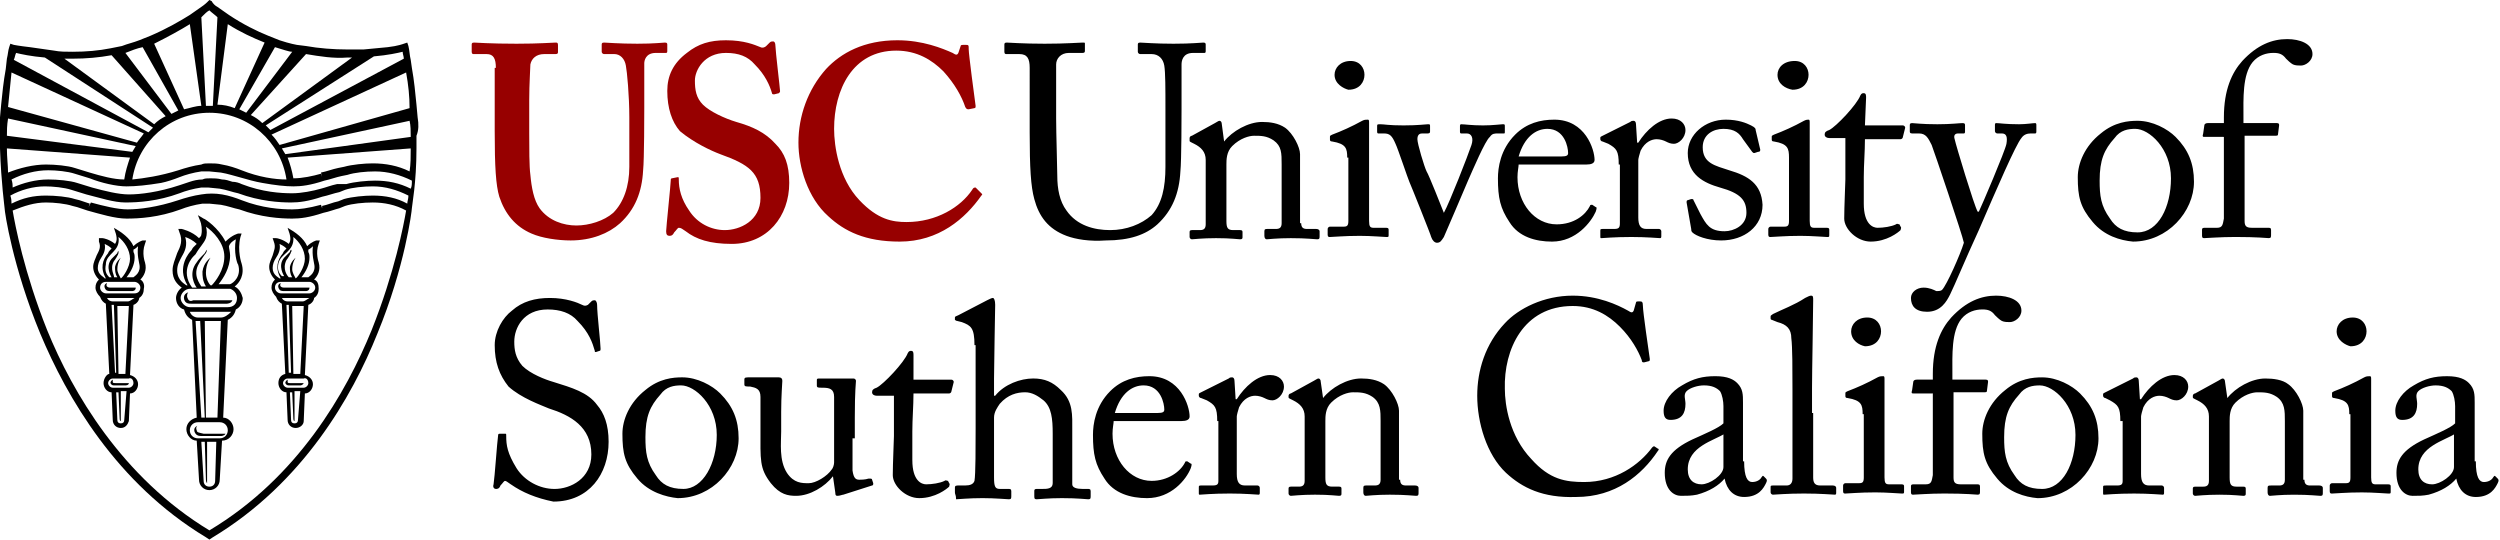 <svg xmlns="http://www.w3.org/2000/svg" viewBox="0 0 217.3 46.9"><path d="M11.5 25.3H9.6c-.2 0-.4 0-.5-.3-.1-.3.2-.4.2-.4s-.1.2 0 .3c.1.1.2.1.4.1h2.1c0 .3-.3.3-.3.3m-.6 8.2H10c-.2 0-.3 0-.4-.2 0-.2.2-.3.2-.3v.2c0 .1.1.1.3.1h1.1c0 .2-.3.2-.3.2"/><path d="M11.7 25.5H9.2c-.2 0-.5-.2-.5-.5s.2-.5.5-.5h2.5c.2 0 .5.2.5.5s-.2.5-.5.5m-.6.7H9.8c-.2 0-.4-.1-.5-.3h2.4c-.2.1-.4.3-.6.3m-.9.4h1l-.3 5.9h-.6l-.1-5.9zm-.5-.1h.2l.2 5.9H10l-.3-5.9zm1.9 6.8c0 .2-.2.4-.4.4H9.8c-.2 0-.4-.2-.4-.4s.2-.4.4-.4h1.4c.2-.1.4.1.4.4m-.8 3.2c0 .2-.1.3-.3.3-.2 0-.3-.1-.3-.3l-.1-2.4h.2l.1 2.3c0 .2.1.2.1.2V34h.5l-.2 2.5zM8.5 23.3c0-.3.1-.6.3-.9.2-.3.4-.7.3-1.2.2.1.4.2.6.4-.1.1-.3.3-.3.4-.5.6-.7 1.3-.2 2.2h-.1c0-.1-.6-.3-.6-.9m1.8-2.7c.5.4 1 1.1 1 1.9 0 .7-.6 1.6-.8 1.7-.1-.2-.3-.5-.3-.8 0-.6.3-1 .3-1s-.4.3-.5.8c0 .3 0 .6.2.9h-.3c.1-.1-.4-.7 0-1.4.1-.1.4-.6.4-.7v-.2c-.1.1-.1.2-.1.2l-.5.5c-.6.7 0 1.6 0 1.6h-.2c-.3-.3-.4-.6-.3-1.1 0-1 1.3-1.1 1.1-2.4m1.7.8c-.1.8.1 1.4.1 1.5.2.8-.4 1.1-.5 1.2H11c.4-.5.7-1.1.7-1.7 0-.2 0-.3-.1-.5v-.2c.2-.1.3-.2.4-.3m.2 2.9c.3-.3.6-.8.4-1.5 0 0-.3-.8 0-1.6l.1-.3h-.3s-.4.1-.8.5c-.3-.7-1-1.2-1.7-1.6.3.8.3 1.1.1 1.4-.5-.4-1-.5-1.1-.5h-.3v.3c.2.5 0 .8-.2 1.2-.1.3-.3.6-.3 1 0 .5.3.9.5 1.1-.2.2-.3.4-.3.7 0 .3.2.6.4.8.1.3.3.5.5.6l.3 6.1c-.2 0-.5.4-.5.8s.3.8.7.8l.1 2.4c0 .4.3.7.7.7.4 0 .6-.3.7-.6l.1-2.4c.4 0 .7-.4.7-.8s-.3-.7-.7-.8l.3-6.1c.3-.1.5-.4.5-.6.3-.2.4-.5.4-.8.1-.4-.1-.7-.3-.8m14.4 1h-1.9c-.2 0-.4 0-.5-.3-.1-.3.2-.4.2-.4s-.1.2 0 .3c.1.1.2.1.4.1h2.1c0 .3-.3.3-.3.3m-.5 8.2h-.9c-.2 0-.3 0-.4-.2 0-.2.2-.3.2-.3v.2c0 .1.1.1.3.1h1.1c-.1.2-.3.2-.3.2"/><path d="M26.9 25.5h-2.5c-.2 0-.5-.2-.5-.5s.2-.5.5-.5h2.5c.2 0 .5.2.5.5s-.3.5-.5.5m-.6.7H25c-.2 0-.4-.1-.5-.3h2.4c-.2.1-.4.3-.6.3m-.9.4h1l-.3 5.9h-.6l-.1-5.9zm-.5-.1h.2l.2 5.9h-.2l-.2-5.9zm1.9 6.8c0 .2-.2.4-.4.4H25c-.2 0-.4-.2-.4-.4s.2-.4.4-.4h1.4c.2-.1.4.1.4.4m-.9 3.2c0 .2-.1.3-.3.3-.2 0-.3-.1-.3-.3l-.1-2.4h.2l.1 2.3c0 .2.1.2.1.2V34h.5l-.2 2.5zm-2.2-13.2c0-.3.1-.6.3-.9.2-.3.4-.7.3-1.2.2.1.4.2.6.4-.1.1-.3.3-.3.4-.5.6-.7 1.3-.2 2.2h-.1c-.1-.1-.6-.3-.6-.9m1.8-2.7c.5.4 1 1.1 1 1.9 0 .7-.6 1.6-.8 1.7-.1-.2-.3-.5-.3-.8 0-.6.3-1 .3-1s-.4.3-.5.8c0 .3 0 .6.2.9h-.3c-.1-.1-.6-.7-.2-1.5.1-.1.4-.6.4-.7.1-.1 0-.2 0-.2-.1.1-.1.2-.1.2l-.5.5c-.6.7 0 1.6 0 1.6h-.2c-.3-.3-.4-.6-.3-1.1.2-.9 1.4-1 1.3-2.3m1.7.8c-.1.8.1 1.4.1 1.5.2.8-.4 1.1-.5 1.2h-.6c.4-.5.7-1.1.7-1.7 0-.2 0-.3-.1-.5v-.2c.2-.1.3-.2.4-.3m.1 2.9c.3-.3.6-.8.4-1.5 0 0-.3-.8 0-1.6l.1-.3h-.3s-.4.1-.8.5c-.3-.7-1-1.2-1.7-1.6.3.8.3 1.1.1 1.4-.5-.4-1-.5-1.1-.5h-.3l.1.3c.2.5 0 .8-.1 1.2-.1.3-.3.6-.3 1 0 .5.3.9.5 1.1-.2.2-.3.4-.3.7 0 .3.2.6.4.8.1.3.3.5.5.6l.3 6.1c-.4.1-.6.4-.6.8s.3.8.7.8l.1 2.4c0 .4.3.7.7.7.4 0 .7-.3.7-.6l.1-2.4c.4 0 .7-.4.7-.8s-.3-.7-.7-.8l.3-6.1c.3-.1.5-.4.5-.6.3-.2.4-.5.4-.8 0-.4-.1-.7-.4-.8m-7.5 2.4h-3.3c-.4 0-.8-.4-.8-.8s.4-.8.8-.8H20c.3.1.6.4.6.8 0 .5-.3.8-.8.8m-.6.9h-2c-.3 0-.6-.2-.7-.5h3.6c-.3.3-.6.5-.9.5m-.3 8.7h-1l-.1-8.4h1.4l-.3 8.4zm.9 1.1c0 .4-.3.7-.7.7h-1.9c-.4 0-.7-.3-.7-.7 0-.4.3-.7.7-.7h1.9c.4 0 .7.3.7.7m-1.1 4.4c0 .3-.2.5-.5.5s-.5-.2-.5-.5l-.2-3.4h.3l.1 3.3c0 .2.1.3.1.3v-3.6h.8l-.1 3.4zm-1.3-13.9l.4 8.4h-.3l-.5-8.4h.4zm-2-4.4c0-.5.2-.8.4-1.2.3-.5.5-1 .3-1.7.3.1.7.3 1 .6l-.3.3c-.1.1-.1.2-.2.3-.1.1-1.3 1.4-.3 3h-.1c-.1-.1-.8-.4-.8-1.3m2.5-2.8c.1-.3.1-.7 0-1 .6.4 1.6 1.4 1.6 2.6 0 1.2-.8 2.2-1.1 2.5h-.1c-.2-.2-.4-.6-.4-1.1 0-.8.4-1.3.4-1.3s-.6.4-.7 1.2c0 .4 0 .8.3 1.3h-.4c-.1-.2-.8-1-.2-2 .1-.2.5-.8.6-.9.1-.2.1-.3.1-.3-.1.1-.2.3-.2.3-.1.1-.6.6-.7.8-.8 1-.1 2.1 0 2.2h-.4c-1.1-1.5.1-2.7.1-2.7l.2-.2c.4-.7.7-.9.9-1.4m2.6.1c-.2 1.1.1 2.1.2 2.2.3 1-.4 1.6-.7 1.7h-1c.4-.5 1-1.4 1-2.5 0-.3-.1-.6-.1-.8.1-.3.4-.5.6-.6m-.1 4.1c.4-.3.9-1 .6-2 0 0-.4-1.1-.1-2.3l.1-.3h-.3s-.5.1-1.1.7c-.6-1.2-1.8-2-1.9-2l-.5-.3.2.5c.1.2.2.8.1 1.2 0 .1-.1.2-.2.3-.6-.6-1.5-.8-1.5-.8h-.3l.1.3c.3.7.1 1.2-.2 1.8-.2.6-.4 1-.4 1.5 0 .8.4 1.2.8 1.5-.3.2-.5.6-.5.9 0 .5.3.9.7 1 .1.4.3.7.7.9l.4 8.5c-.5.1-.9.5-.9 1s.4 1 .9 1l.2 3.4c0 .5.4.9.9.9s.9-.4.9-.9l.2-3.4c.6 0 1-.5 1-1s-.4-1-.9-1l.4-8.5c.4-.2.6-.5.7-.9.4-.2.6-.6.6-1-.1-.4-.3-.8-.7-1"/><path d="M16.3 25.9c-.1-.2 0-.5.1-.5 0 0-.5.1-.4.6.1.4.4.4.7.4h3s.4 0 .5-.3h-3.4c-.2.1-.4.1-.5-.2m.8 11.5c-.1-.2 0-.4.1-.4 0 0-.4.1-.3.5.1.3.3.4.6.4h1.7s.3 0 .4-.2h-1.9c-.4-.1-.6-.1-.6-.3"/><path d="M32.3 28.7c-2.2 5.4-6.4 12.8-14.1 17.4-7.6-4.6-11.9-12-14.1-17.4-2-5-2.8-9.2-3-10.4 1-.4 1.9-.7 2.9-.7.7 0 1.7.1 2.3.3l.4.1.9.3c1.1.3 2.4.7 3.4.7 1.1 0 2.8-.1 4.7-.8.5-.2 1.2-.4 1.9-.5h.6l1 .1c.6.1 1.1.3 1.6.4 1.9.7 3.6.8 4.6.8.7 0 1.5-.1 2.7-.5.5-.1 1-.3 1.4-.4l.5-.2c.6-.2 1.6-.3 2.4-.3 1 0 2 .2 2.9.7-.2 1.2-1 5.4-3 10.4m-21-15c-.2.6-.4 1.2-.5 1.9-.9 0-2-.3-3-.6l-1.3-.4c-.6-.2-1.7-.3-2.5-.3-1.1 0-2.3.3-3.3.7 0-.6-.1-1.3-.1-2.1l10.7.8zM.7 10.3l11.1 2.4c-.1.2-.2.3-.3.5L.6 11.8c0-.4 0-.9.1-1.5m.3-4l11.5 5.3c-.2.3-.4.5-.6.8L.7 9.3l.3-3m.4-1.7c.4.1 1.3.3 2.5.4l9.4 6.1-.4.4L1.2 5.2c.1-.2.1-.4.2-.6m4.9.5c1.2 0 2.3-.1 3.4-.3l4.7 5.3c-.4.2-.7.4-1 .7L5.6 5.1h.7m6.1-1l3.1 5.5-.6.3-4-5.3c.5-.2 1-.4 1.5-.5m4.1-2l1 7.1c-.5 0-1 .2-1.5.3l-2.6-5.7c1.2-.6 2.3-1.2 3.1-1.7M18.2.9c.2.2.5.4.7.6l-.4 7.7h-.6l-.4-7.7c.3-.3.5-.5.7-.6m1.6 1.2c1.1.7 2.2 1.2 3.2 1.6l-2.6 5.7c-.5-.2-1-.3-1.5-.3l.9-7zm4.1 2c.7.2 1.2.4 1.5.4l-4 5.3-.6-.3 3.1-5.4zm2.7.6c1.2.2 2.4.4 3.6.3h.4l-7.8 5.7c-.3-.3-.6-.5-1-.7l4.8-5.3zm5.9.2c1.2-.1 2.1-.3 2.5-.4 0 .2.1.4.1.6l-11.6 6.2-.4-.4 9.4-6zm2.8 1.4c.2 1.1.3 2.1.3 3.1l-11.3 3.2c-.2-.3-.4-.6-.7-.9l11.7-5.4zm.4 5.6l-10.9 1.5c-.1-.2-.2-.3-.3-.5l11.1-2.4c.1.4.1.9.1 1.4M28 15.4l-.1-.3c-.7.2-1.6.4-2.4.4-.1-.6-.3-1.3-.5-1.8l10.7-.8c0 .7 0 1.4-.1 2-1-.5-2.1-.7-3.2-.7-.7 0-1.8.1-2.5.3l-.5.1c-.5.1-1 .3-1.5.4l.1.4zm-9.8-1.2c-.3 0-.5 0-.7.1-.7.1-1.4.3-2 .5-1.6.5-3 .7-4 .8.5-3.3 3.3-5.8 6.7-5.8 3.4 0 6.2 2.5 6.7 5.8-1 0-2.4-.2-3.9-.8-.5-.2-1.1-.4-1.7-.5-.4-.1-.7-.1-1.1-.1m-7.2 2c.8 0 1.8-.1 3-.3.5-.1 1.1-.3 1.6-.5s1.2-.4 1.9-.5h.7l1 .1c.6.1 1.2.3 1.6.4.7.2 1.4.4 2 .5 1.1.2 2 .3 2.7.3.7 0 1.5-.1 2.7-.5.5-.1 1-.3 1.5-.4l.5-.1c.6-.2 1.6-.3 2.4-.3 1.1 0 2.2.3 3.2.8 0 .3 0 .5-.1.7-1-.5-2-.7-3.1-.7-.7 0-1.8.1-2.5.3h-.8c-.5.1-1 .3-1.4.4-.7.2-1.7.4-2.5.4-1 0-2.6-.1-4.4-.8-.2-.1-.5-.2-.8-.2-.3-.1-.6-.2-.9-.2-.4-.1-.7-.1-1-.1-.3 0-.5 0-.7.1-.4 0-.8.1-1.1.2l-.9.3c-1.8.6-3.4.8-4.4.8-.9 0-2.1-.3-3.2-.6l-1.3-.4c-.6-.2-1.7-.3-2.5-.3-1.1 0-2.2.3-3.1.7 0-.2 0-.4-.1-.7 1-.5 2.1-.8 3.2-.8.7 0 1.7.1 2.3.3l1.3.4.1-.3-.1.3c1 .4 2.3.7 3.2.7m17 1.9l-.1-.3c-1.1.3-1.9.4-2.5.4-1 0-2.6-.1-4.4-.8-.5-.2-1.1-.4-1.7-.5-.6-.1-1.2-.1-1.8 0-.7.1-1.4.3-2 .5-1.8.6-3.4.8-4.4.8-.9 0-2.1-.3-3.2-.6l-.2.4.1-.3-.9-.3-.4-.1c-.6-.2-1.7-.3-2.5-.3-1.1 0-2 .2-3 .7 0-.2 0-.4-.1-.7.9-.5 2-.8 3-.8.7 0 1.7.1 2.3.3l1.3.4.1-.3-.1.3c1.2.3 2.4.7 3.4.7 1.1 0 2.8-.1 4.7-.8.5-.2 1.2-.4 1.9-.5h.6l1 .1c.6.1 1.1.3 1.6.4 1.9.7 3.6.8 4.6.8.7 0 1.5-.1 2.7-.5.5-.1 1-.3 1.5-.4l.5-.2c.6-.2 1.6-.3 2.4-.3 1.1 0 2.1.3 3.1.8 0 .3-.1.5-.1.7-.9-.5-1.9-.7-3-.7-.7 0-1.8.1-2.5.3l-.5.2c-.5.1-.9.3-1.4.4v.2zm8.3-7.9l-.1-1.1c-.1-1-.2-2.1-.4-3.2l-.1-.7c-.1-.4-.1-.8-.2-1.2l-.1-.3-.3.1s-.5.2-1.4.3l-2.1.2h-1.4c-1.2 0-2.5-.1-3.6-.3l-.8-.1s-.6-.1-1.5-.4l-1-.4c-1-.4-2.2-1-3.4-1.8l-1-.7c-.2-.1-.4-.3-.5-.5l-.2-.1-.2.2s-.2.2-.5.4l-1 .7c-.8.5-2 1.2-3.4 1.8l-1 .4c-.5.2-1 .3-1.5.5l-1 .2c-1 .2-2.1.3-3.3.3-.6 0-1.1 0-1.6-.1l-2.1-.3c-.9-.1-1.4-.2-1.4-.2l-.3-.1-.1.3c-.1.3-.1.6-.2 1L.5 6C.3 7.1.2 8.1.1 9.1L0 10.2v2.7c.1 3 .4 5.1.4 5.2 0 .3.7 5.1 3.1 10.9 2.3 5.5 6.6 13 14.4 17.7l.3.2.3-.2C26.3 42 30.6 34.5 32.8 29c2.4-5.8 3-10.7 3-10.9 0-.2.4-2.2.4-5.2v-1.1c.2-.5.2-1 .1-1.6"/><path d="M43.1 5.9c0-.8-.2-1.2-.8-1.2h-1.1c-.1 0-.2 0-.2-.2v-.6c0-.1 0-.2.2-.2s1.4.1 3.7.1c2 0 3.1-.1 3.4-.1.1 0 .2 0 .2.2v.6c0 .1 0 .2-.2.2h-1c-.7 0-1.1.4-1.2.9 0 .3-.1 1.7-.1 3.1v2.9c0 1.2 0 2.9.1 3.6.1 1.1.3 2.2.8 2.9.8 1.1 2.1 1.5 3.2 1.5s2.4-.4 3.2-1.1c.9-.9 1.4-2.3 1.4-4v-4.3c0-1.9-.2-4-.3-4.5-.1-.6-.5-1-1-1h-.9c-.1 0-.2-.1-.2-.2v-.6c0-.1 0-.2.2-.2s1.3.1 2.9.1c1.5 0 2.2-.1 2.4-.1.2 0 .2.1.2.2v.5c0 .1 0 .2-.1.2H57c-.9 0-1 .7-1 .9v3.9c0 .3 0 4.5-.1 5.4-.1 1.9-.7 3.4-2 4.6-1 .9-2.5 1.5-4.3 1.5-1.1 0-2.5-.2-3.4-.6-1.4-.6-2.3-1.7-2.8-3.2-.3-1-.4-2.6-.4-5.7V5.9zm15.8 9.5c.1 0 .1 0 .1.2 0 .8.2 1.7.9 2.7.7 1.1 1.9 1.7 3.1 1.7 1.3 0 3.1-.8 3.1-2.8 0-2.2-1-2.9-3.5-3.8-.8-.3-2.3-1-3.5-2-.7-.8-1.1-2-1.1-3.5 0-1.3.5-2.4 1.7-3.3 1-.8 2-1.1 3.4-1.1 1.6 0 2.5.4 3 .6.2.1.4 0 .5-.1l.3-.3c.1-.1.2-.1.3-.1.1 0 .2.1.2.4 0 .4.4 3.7.4 3.9 0 .1 0 .1-.1.2l-.4.1c-.1 0-.2 0-.2-.1-.2-.7-.6-1.6-1.5-2.5-.6-.7-1.4-1-2.5-1-1.9 0-2.7 1.5-2.7 2.4 0 .8.1 1.5.7 2.1.6.6 1.9 1.2 2.9 1.5 1.4.4 2.5.9 3.4 1.9.8.8 1.2 1.8 1.2 3.4 0 2.9-1.9 5.3-5 5.3-1.9 0-3.1-.4-4-1.1-.3-.2-.4-.3-.6-.3-.1 0-.2.2-.4.4-.1.2-.2.3-.4.3s-.3-.1-.3-.4c0-.3.4-4.1.4-4.4 0-.1 0-.2.1-.2l.5-.1zm26.4 1.4c.1.1.1.1 0 .2-1.4 2-3.7 4-7.1 4-3 0-4.8-.9-6.2-2.2-1.8-1.6-2.6-4.3-2.6-6.4 0-2.3.8-4.6 2.4-6.4 1.3-1.4 3.3-2.5 6.2-2.5 2.2 0 3.9.7 4.8 1.1.3.2.4.2.5 0l.2-.6c0-.1.1-.1.4-.1.3 0 .3 0 .3.4s.5 4.2.6 4.9c0 .1 0 .2-.1.2l-.5.1c-.1 0-.2 0-.3-.2-.3-.9-.9-2-1.9-3.1-1-1-2.3-1.8-4.1-1.8-3.8 0-5.4 3.4-5.4 6.8 0 1.5.4 4.3 2.2 6.2 1.6 1.7 2.9 1.9 4.1 1.9 2.6 0 4.7-1.3 5.7-2.8.1-.2.2-.2.3-.2l.5.5z" fill="#970000"/><path d="M92.7 20.5c-1.6-.6-2.4-1.7-2.8-3.2-.3-1.1-.4-2.7-.4-5.8V5.9c0-.8-.2-1.2-.9-1.2h-1.1c-.1 0-.2 0-.2-.2v-.6c0-.1 0-.2.2-.2s1.4.1 3.3.1 3-.1 3.3-.1c.2 0 .2 0 .2.1v.6c0 .1 0 .2-.2.2h-1.2c-.7 0-1.1.5-1.1 1v4.7c0 1.3.1 4.3.1 5 0 1.1.2 2.2.8 3 .9 1.3 2.4 1.7 3.8 1.7s2.7-.5 3.6-1.3c.9-1 1.2-2.4 1.2-4.2v-5c0-1.8 0-3.2-.1-3.8-.1-.6-.5-1-1.1-1h-1c-.1 0-.2-.1-.2-.2v-.6c0-.1 0-.2.2-.2s1.3.1 2.9.1c1.6 0 2.4-.1 2.6-.1.2 0 .2.1.2.2v.5c0 .1 0 .2-.1.2h-1c-.9 0-1 .7-1 1v3.9c0 .3 0 4.5-.1 5.4-.1 1.9-.7 3.4-2 4.6-1 .9-2.4 1.4-4.5 1.4-1.4.1-2.6-.1-3.4-.4m20.4-1.1c0 .4.2.5.5.5h.8c.2 0 .3.1.3.2v.4c0 .2 0 .3-.2.3s-.9-.1-2.3-.1c-1.2 0-2 .1-2.1.1-.1 0-.2-.1-.2-.3v-.4c0-.2.1-.2.3-.2h.7c.3 0 .5-.1.5-.5v-5.1c0-1 0-1.6-.7-2.1-.6-.4-1.1-.4-1.7-.4-.4 0-1.2.2-1.9.9-.5.5-.5 1.2-.5 1.6v4.9c0 .6.1.8.6.8h.6c.2 0 .2.1.2.2v.4c0 .1 0 .2-.2.2s-.8-.1-2.1-.1c-1.2 0-2 .1-2.1.1-.1 0-.2-.1-.2-.2v-.4c0-.1 0-.2.2-.2h.7c.3 0 .5-.1.5-.5v-5.6c0-.7-.4-1.1-1-1.4l-.2-.1c-.2-.1-.2-.1-.2-.2V12c0-.1.1-.2.2-.2l2-1.1c.2-.1.3-.2.4-.2.1 0 .2.1.2.3l.2 1.5c.7-.9 2.1-1.7 3.3-1.7.7 0 1.4.1 2 .5.7.5 1.3 1.7 1.3 2.3v6zm4-5.7c0-.8-.1-1.2-1.3-1.4-.2 0-.2-.1-.2-.2v-.2c0-.1 0-.1.2-.2.8-.3 1.7-.7 2.6-1.2.2-.1.3-.1.5-.1.1 0 .1.1.1.3v8.5c0 .5.1.6.4.6h1.1c.2 0 .2.1.2.2v.4c0 .2 0 .2-.2.2s-1.3-.1-2.3-.1c-1.4 0-2.3.1-2.6.1-.1 0-.2 0-.2-.2v-.5c0-.1.1-.2.2-.2h1.2c.3 0 .4-.1.4-.5v-5.5zM116 6.5c0-.6.5-1.2 1.4-1.2.8 0 1.2.6 1.2 1.2s-.4 1.3-1.4 1.3c-.4-.1-1.2-.5-1.2-1.3m9.5 12c.5-.9 2.1-5 2.4-5.9.2-.6 0-1-.4-1h-.5c-.1 0-.1-.1-.1-.2V11c0-.1 0-.2.1-.2.3 0 .9.1 1.9.1.9 0 1.5-.1 1.7-.1.2 0 .2 0 .2.2v.4c0 .2 0 .2-.1.2h-.5c-.3 0-.5 0-.7.3-.4.3-1.5 2.9-1.9 3.8-.3.7-2 4.7-2.1 4.9-.2.3-.3.5-.6.5-.2 0-.4-.2-.5-.5 0-.1-1.8-4.6-1.9-4.8-.1-.2-1-2.9-1.2-3.3-.3-.7-.5-.9-1-.9h-.5c-.1 0-.1-.1-.1-.2V11c0-.2 0-.2.3-.2s.7.1 2 .1 1.9-.1 2.1-.1c.2 0 .2 0 .2.2v.4c0 .1 0 .2-.2.2h-.5c-.2 0-.4.1-.4.5s.6 2.4.8 2.8c.2.3 1.3 3.1 1.5 3.6m6.5-4.2c0 .2-.1.6-.1 1.1 0 2.3 1.5 4.1 3.4 4.1 1.5 0 2.5-.8 2.9-1.6 0-.1.1-.1.2-.1l.3.2c.1 0 .1.1 0 .4-.4.9-1.7 2.6-3.8 2.6-1.4 0-2.9-.4-3.7-1.7-.8-1.2-1-2.1-1-3.8 0-.9.2-2.5 1.5-3.8 1-1 2.2-1.3 3.4-1.3 2.7 0 3.5 2.6 3.5 3.5 0 .3-.3.4-.7.4H132zm3.7-.7c.5 0 .6-.1.6-.3 0-.5-.3-2.1-1.8-2.1-1 0-2 .7-2.5 2.4h3.7zm5 .7c0-1.2-.2-1.4-.9-1.8l-.5-.2c-.1 0-.2-.1-.2-.2V12c0-.1 0-.1.2-.2l2.4-1.2c.1-.1.2-.1.3-.1.1 0 .2.1.2.3l.1 1.6h.1c.7-1.1 1.8-2.1 2.9-2.1.8 0 1.2.5 1.2 1 0 .7-.6 1.2-1 1.2-.3 0-.5-.1-.7-.2-.2-.1-.5-.2-.8-.2-.4 0-1 .2-1.4 1-.1.3-.2.7-.2.8v5c0 .7.2 1 .7 1h1.1c.1 0 .2.1.2.2v.4c0 .1 0 .2-.1.2s-1.2-.1-2.5-.1c-1.5 0-2.5.1-2.6.1-.1 0-.1 0-.1-.2v-.4c0-.2 0-.2.3-.2h.9c.4 0 .5-.1.5-.5v-5.1zm6.4 5.9c-.1-.1-.1-.2-.1-.3l-.4-2.3c0-.1 0-.2.1-.2l.3-.1c.1 0 .2 0 .2.1l.6 1.2c.5.9.8 1.5 2.1 1.5.8 0 1.9-.5 1.9-1.6s-.5-1.7-2.3-2.2c-1.4-.4-2.8-1.1-2.8-3 0-1.6 1.5-2.9 3.3-2.9 1.1 0 1.8.3 2.2.5.4.2.4.3.4.4l.4 1.7c0 .1 0 .2-.2.2l-.3.1c-.1 0-.1 0-.2-.1l-.8-1.1c-.3-.5-.7-.9-1.7-.9-.9 0-1.8.5-1.8 1.6 0 1.4 1.1 1.6 2.3 2 1.7.5 2.8 1.2 2.9 3 0 1.9-1.6 3.1-3.6 3.1-1.2 0-2.2-.4-2.5-.7m8.4-6.5c0-.8-.1-1.2-1.3-1.4-.2 0-.2-.1-.2-.2v-.2c0-.1 0-.1.2-.2.8-.3 1.7-.7 2.6-1.2.2-.1.3-.1.4-.1.1 0 .1.1.1.3v8.5c0 .5.1.6.4.6h1.1c.2 0 .2.1.2.2v.4c0 .2 0 .2-.2.2s-1.3-.1-2.3-.1c-1.4 0-2.3.1-2.6.1-.1 0-.2 0-.2-.2v-.5c0-.1.1-.2.2-.2h1.2c.3 0 .4-.1.4-.5v-5.5zm-1-7.2c0-.6.5-1.2 1.5-1.2.8 0 1.2.6 1.2 1.2s-.4 1.3-1.4 1.3c-.6-.1-1.3-.5-1.3-1.3m7.5 11.2c0 1.8.8 2.1 1.2 2.1.5 0 1.2-.1 1.6-.3.1-.1.2 0 .3 0l.1.2c.1.1 0 .2 0 .3-.2.2-1.2 1-2.6 1-1.2 0-2.3-1.1-2.3-2 0-1 .1-3.1.1-3.4V12H159c-.2 0-.4-.1-.4-.3 0-.2.1-.3.4-.4.6-.3 2.4-2.2 2.7-3 .1-.2.2-.2.3-.2.2 0 .2.2.2.4l-.1 2.4h3.3c.1 0 .2.1.2.2l-.2.8c0 .1-.1.2-.2.2h-3.1c0 1.1-.1 2.2-.1 3.3v2.3zm4.1 8.2c0-.5.5-.9 1.1-.9.5 0 .9.2 1.1.3.2 0 .4 0 .5-.1.4-.4 1.6-3.1 1.9-4.1-.1-.6-2.6-8-2.8-8.5-.3-.6-.5-1-1.1-1h-.6c-.2 0-.2-.1-.2-.2v-.5c0-.1 0-.2.2-.2s.8.1 2.2.1c1.2 0 1.9-.1 2.2-.1.2 0 .2.1.2.2v.5c0 .1 0 .2-.1.2h-.5c-.3 0-.4.2-.3.5.1.5 1.7 5.8 2 6.3h.1c.2-.4 2.3-5.3 2.4-5.9.1-.6 0-.9-.4-.9h-.4c-.1 0-.2-.1-.2-.2v-.5c0-.1 0-.2.1-.2.3 0 .8.1 2 .1.6 0 1.2-.1 1.4-.1.1 0 .1.1.1.2v.5c0 .1 0 .2-.1.2h-.4c-.3 0-.6.1-.8.4-.5.6-2.1 4.3-3.7 8-1.2 2.6-2.1 4.8-2.5 5.6-.3.6-.8 1.5-2 1.5-1 0-1.4-.5-1.4-1.2m15.8-6.6c-1.1-1.3-1.3-2.2-1.3-3.9 0-1.2.6-2.7 2-3.8 1.2-1 2.4-1.1 3.2-1.1 1.3 0 2.6.7 3.3 1.4 1.1 1.1 1.6 2.3 1.6 3.9 0 2.6-2.3 5.2-5.3 5.2-1.1-.1-2.5-.5-3.5-1.7m6.8-3.8c0-2.6-1.9-4.3-3.1-4.3-.6 0-1.3.1-1.8.8-.9 1-1.3 1.9-1.3 3.7 0 1.3.1 2.2.9 3.3.5.8 1.2 1.2 2.4 1.2 1.8 0 2.9-2.2 2.9-4.7m4.5-3.6h-1.6c-.1 0-.2 0-.1-.3l.1-.7c0-.1.1-.2.3-.2h1.4v-.5c0-2.4.7-3.9 1.6-4.9 1.3-1.4 2.6-1.9 3.9-1.9 1.1 0 2.2.4 2.2 1.3 0 .6-.6 1-1 1-.2 0-.5 0-.7-.1-.2-.1-.5-.4-.6-.5-.3-.4-.6-.5-1.1-.5-.6 0-1.3.2-1.8.8-.9 1.1-.8 3.2-.8 4.8v.5h2.9c.2 0 .2.1.2.2l-.1.8c0 .1-.1.1-.3.1h-2.6v7.4c0 .4.1.6.6.6h1.4c.2 0 .3 0 .3.2v.4c0 .2 0 .3-.2.3-.1 0-1-.1-2.9-.1-1.3 0-2.5.1-2.7.1-.1 0-.2 0-.2-.2V20c0-.1 0-.2.2-.2h1.1c.5 0 .5-.3.6-.8v-7.1zM44.4 42.1c-.3-.2-.4-.3-.5-.3-.1 0-.2.2-.4.4-.1.3-.3.3-.4.3-.1 0-.3-.1-.2-.4.1-.6.3-3.6.4-4.3 0-.1.1-.1.2-.1h.4c.1 0 .1 0 .1.2 0 .8.1 1.5.9 2.8.7 1.1 2 1.8 3.3 1.8 1.4 0 3.2-.9 3.2-3 0-2.4-1.8-3.4-3.7-4-.7-.3-2.4-.9-3.5-1.9-.8-1-1.2-2.1-1.2-3.6 0-1.2.7-2.4 1.5-3 .9-.8 2-1.1 3.3-1.1 1.4 0 2.4.4 2.8.6.2.1.3.1.5 0l.3-.3c.1-.1.2-.1.3-.1.1 0 .2.2.2.4 0 .8.3 3.3.3 3.8 0 .1 0 .2-.1.2l-.3.1c-.1 0-.1 0-.1-.1-.2-.7-.5-1.6-1.5-2.6-.6-.7-1.5-1-2.6-1-2.1 0-2.9 1.6-2.9 2.8 0 .7.1 1.4.7 2.1.7.7 2 1.2 2.7 1.4 1.6.5 3 .9 3.8 2 .6.7 1 1.7 1 3.2 0 2.8-1.7 5.2-4.8 5.2-1.5-.3-2.7-.8-3.7-1.5m11-.5c-1.1-1.3-1.3-2.2-1.3-3.9 0-1.2.6-2.7 2-3.8 1.2-1 2.4-1.1 3.2-1.1 1.3 0 2.6.7 3.3 1.4 1.1 1.1 1.6 2.3 1.6 3.9 0 2.6-2.3 5.2-5.3 5.2-1-.1-2.5-.5-3.5-1.7m6.9-3.8c0-2.6-1.9-4.3-3.1-4.3-.6 0-1.3.1-1.8.8-.9 1-1.3 1.9-1.3 3.7 0 1.3.1 2.2.9 3.3.5.8 1.2 1.2 2.4 1.2 1.7 0 2.9-2.2 2.9-4.7m11.8.3v2.8c.1.7.3.8.6.8.1 0 .5 0 .8-.1.2 0 .3 0 .3.1l.1.3c0 .1 0 .2-.1.2l-2.5.8c-.1 0-.3.1-.5.1-.1 0-.2 0-.2-.3l-.2-1.4c-.7.9-2 1.7-3.2 1.7-.7 0-1.4-.1-2.2-1.1-1-1.3-.9-2-.9-4.7v-2.8c0-.7-.4-.8-.9-.9-.4 0-.5 0-.5-.2V33c0-.1 0-.2.3-.2h2.7c.2 0 .3.1.3.3 0 .2-.1 1.3-.1 2.7v1.7c0 1-.2 2.5.5 3.6.6.9 1.3.9 1.9.9.6 0 1.6-.6 2-1.2.1-.1.2-.4.2-.6v-5.7c0-.7-.4-.8-1-.8-.4 0-.5 0-.5-.2v-.4c0-.2 0-.2.3-.2h2.9c.1 0 .2.1.2.2 0 .2-.1.8-.1 3.2v1.8zm5.2 1.9c0 1.8.8 2.1 1.2 2.1.5 0 1.2-.1 1.6-.3.1-.1.2 0 .3 0l.1.2c.1.1 0 .2 0 .3-.2.2-1.2 1-2.6 1-1.2 0-2.3-1.1-2.3-2 0-1 .1-3.1.1-3.4v-3.5h-1.5c-.2 0-.4-.1-.4-.3s.1-.3.4-.4c.6-.3 2.4-2.2 2.7-3 .1-.2.2-.2.3-.2.2 0 .2.2.2.4V33h3.3c.1 0 .2.1.2.2l-.2.8c0 .1-.1.2-.2.2h-3.1c0 1.1-.1 2.2-.1 3.3V40zm5.4-10c0-1.5-.3-1.7-1.1-2l-.4-.1c-.1 0-.2-.1-.2-.1v-.2c0-.1.1-.1.3-.2l2.5-1.3c.2-.1.4-.2.5-.2.1 0 .2.2.2.6 0 .4-.1 5.2-.1 6.4v1.5h.1c.8-1 2.2-1.5 3.3-1.5 1 0 1.7.3 2.4 1 1.1 1 1 2.2 1 3.5v4.7c0 .3.4.4.9.4h.4c.2 0 .3 0 .3.2v.4c0 .2 0 .3-.2.3s-.9-.1-2.3-.1c-1.2 0-2 .1-2.2.1-.2 0-.2-.1-.2-.3v-.4c0-.1 0-.2.2-.2h.5c.4 0 .9 0 .9-.5v-4.3c0-1.3-.1-2.3-.8-2.9-.5-.4-1-.7-1.6-.7-.7 0-1.5.2-2.2 1-.2.3-.5.7-.5 1.2v5.2c0 .8.1 1 .5 1h.7c.2 0 .3 0 .3.2v.4c0 .2 0 .3-.2.3s-1.2-.1-2.3-.1c-1.2 0-2.1.1-2.3.1 0-.4-.1-.4-.1-.6v-.4c0-.2.1-.2.4-.2h.5c.4 0 .7-.1.8-.4.1-.5.1-3.1.1-4.6V30zm12.1 6.6c0 .2-.1.6-.1 1.1 0 2.3 1.5 4.1 3.4 4.1 1.4 0 2.5-.8 2.9-1.6 0-.1.1-.1.2-.1l.3.2c.1 0 .1.1 0 .4-.4 1-1.7 2.6-3.8 2.6-1.4 0-2.9-.4-3.7-1.7-.8-1.2-1-2.1-1-3.8 0-.9.2-2.5 1.5-3.8 1-1 2.2-1.3 3.4-1.3 2.7 0 3.5 2.6 3.5 3.5 0 .3-.3.4-.7.4h-5.9zm3.8-.7c.5 0 .6-.1.6-.3 0-.5-.3-2.1-1.8-2.1-1 0-2 .7-2.5 2.4h3.7zm5.2.7c0-1.2-.2-1.4-.9-1.8l-.5-.2c-.1 0-.2-.1-.2-.2v-.1c0-.1 0-.1.2-.2l2.4-1.2c.1-.1.2-.1.3-.1.1 0 .2.1.2.3l.1 1.6h.1c.7-1.1 1.8-2.1 2.9-2.1.8 0 1.2.5 1.2 1 0 .7-.6 1.2-1 1.2-.3 0-.5-.1-.7-.2-.2-.1-.5-.2-.8-.2-.4 0-1 .2-1.4 1-.1.3-.2.7-.2.8v5c0 .7.2 1 .7 1h1.1c.1 0 .2.1.2.2v.4c0 .1 0 .2-.1.2s-1.2-.1-2.5-.1c-1.5 0-2.5.1-2.6.1-.1 0-.1 0-.1-.2v-.4c0-.2 0-.2.3-.2h.9c.4 0 .5-.1.5-.4v-5.2zm15.9 5.1c0 .4.2.5.5.5h.8c.2 0 .3.1.3.2v.4c0 .2 0 .3-.2.3s-.9-.1-2.3-.1c-1.2 0-2 .1-2.1.1-.1 0-.2-.1-.2-.3v-.4c0-.2.1-.2.3-.2h.7c.3 0 .5-.1.5-.5v-5.1c0-.9 0-1.6-.7-2.1-.6-.4-1.1-.4-1.7-.4-.4 0-1.2.2-1.9.9-.5.5-.5 1.2-.5 1.6v4.9c0 .6.1.8.6.8h.6c.2 0 .2.1.2.2v.4c0 .1 0 .2-.2.2s-.8-.1-2.1-.1c-1.2 0-2 .1-2.1.1-.1 0-.2-.1-.2-.2v-.4c0-.1 0-.2.2-.2h.7c.3 0 .5-.1.5-.5v-5.6c0-.7-.4-1.1-1-1.4l-.2-.1c-.2-.1-.2-.1-.2-.2v-.1c0-.1.1-.2.2-.2l2-1.1c.2-.1.3-.2.4-.2.1 0 .2.1.2.3l.2 1.4c.7-.9 2.1-1.7 3.3-1.7.7 0 1.4.1 2 .5.7.5 1.3 1.7 1.3 2.3v6zm9.2-.6c-1.7-1.6-2.5-4.4-2.5-6.7 0-2.2.7-4.5 2.4-6.3 1.2-1.3 3.4-2.4 5.9-2.4 2.2 0 3.9.8 4.8 1.3.3.2.4.2.5 0l.2-.7c0-.1.1-.1.3-.1.2 0 .3 0 .3.4 0 .5.5 3.9.6 4.6 0 .1 0 .2-.1.2l-.4.1c-.1 0-.2 0-.2-.2-.3-.8-.9-1.9-1.9-2.9-1-1-2.3-1.8-4.1-1.8-4.3 0-6 3.8-5.9 7.2 0 1.4.4 4.1 2.3 6.1 1.6 1.8 3 2 4.6 2 2.7 0 4.8-1.5 5.9-3 .1-.1.1-.1.2-.1l.3.2c.1 0 .1.1 0 .2-1.4 2.1-3.7 4-7.1 4-2.9.1-4.7-.8-6.1-2.1m20.7-1c0 1.4.3 1.8.7 1.8.4 0 .7-.2.8-.4.1-.1.1-.2.2-.1l.2.2c.1.1.1.2 0 .4-.2.4-.6 1.2-1.9 1.2-.9 0-1.5-.6-1.7-1.6-.5.6-1.3 1.1-2.4 1.4-.5.1-.9.1-1.4.1-.6 0-1.4-.5-1.4-2 0-1.1.5-2 2.4-2.9 1.1-.5 2.3-1 2.7-1.4v-1.5c0-.4-.1-1-.3-1.3-.3-.3-.7-.5-1.4-.5-.5 0-1.2.2-1.5.5-.3.3-.1.7-.1 1.1 0 .8-.3 1.4-1.3 1.4-.4 0-.6-.2-.6-.8 0-.8.7-1.7 1.6-2.2 1-.6 1.8-.8 2.9-.8 1.1 0 1.6.3 1.9.6.5.5.5 1 .5 1.7v5.1zm-1.7-2.4c-.9.6-3.2 1.1-3.2 3.1 0 .9.5 1.3 1.2 1.3s1.9-.8 1.9-1.5v-2.9zm7.7-1.8v5.6c0 .4.1.7.6.7h1.1c.2 0 .3.1.3.2v.4c0 .1 0 .2-.1.2-.2 0-1.2-.1-2.7-.1-1.5 0-2.5.1-2.7.1-.1 0-.2-.1-.2-.2v-.4c0-.2 0-.2.3-.2h1.1c.3 0 .5-.2.5-.6v-7.7c0-1.7 0-3.8-.1-4.5 0-.8-.4-1.2-1.2-1.4l-.5-.2c-.1 0-.1-.1-.1-.1v-.2c0-.1.1-.1.2-.2.8-.4 1.9-.8 2.8-1.4.2-.1.4-.2.5-.2.2 0 .2.1.2.4 0 1.3-.1 6.2-.1 7.6v2.2zm4.3.1c0-.8-.1-1.2-1.3-1.4-.2 0-.2-.1-.2-.2v-.2c0-.1 0-.1.2-.2.8-.3 1.7-.7 2.6-1.2.2-.1.3-.1.5-.1.1 0 .1.1.1.3v8.5c0 .5.1.6.4.6h1.1c.2 0 .2.1.2.2v.4c0 .2 0 .2-.2.2s-1.3-.1-2.3-.1c-1.4 0-2.3.1-2.6.1-.1 0-.2 0-.2-.2v-.5c0-.1.1-.2.2-.2h1.2c.3 0 .4-.1.4-.5V36zm-1-7.2c0-.6.5-1.2 1.4-1.2.8 0 1.2.6 1.2 1.2s-.4 1.3-1.4 1.3c-.5-.1-1.2-.5-1.2-1.3m7 5.4h-1.6c-.1 0-.2 0-.1-.3l.1-.7c0-.1.1-.2.3-.2h1.4v-.5c0-2.4.7-3.9 1.6-4.9 1.3-1.4 2.6-1.9 3.9-1.9 1.1 0 2.2.4 2.2 1.3 0 .6-.6 1-1 1-.2 0-.5 0-.7-.1-.2-.1-.5-.4-.6-.5-.3-.4-.6-.5-1.1-.5-.6 0-1.3.2-1.8.8-.9 1.1-.8 3.2-.8 4.8v.5h2.9c.2 0 .2.1.2.2l-.1.8c0 .1-.1.1-.3.1h-2.6v7.4c0 .4.1.6.6.6h1.4c.2 0 .3 0 .3.2v.4c0 .2 0 .3-.2.3-.1 0-1-.1-2.9-.1-1.3 0-2.5.1-2.7.1-.1 0-.2 0-.2-.2v-.5c0-.1 0-.2.2-.2h1.1c.5 0 .5-.3.6-.8v-7.1z"/><path d="M173.6 41.6c-1.1-1.3-1.3-2.2-1.3-3.9 0-1.2.6-2.7 2-3.8 1.2-1 2.4-1.1 3.2-1.1 1.3 0 2.6.7 3.3 1.4 1.1 1.1 1.6 2.3 1.6 3.9 0 2.6-2.3 5.2-5.3 5.2-1.1-.1-2.5-.5-3.5-1.7m6.8-3.8c0-2.6-1.9-4.3-3.1-4.3-.6 0-1.3.1-1.8.8-.9 1-1.3 1.9-1.3 3.7 0 1.3.1 2.2.9 3.3.5.8 1.2 1.2 2.4 1.2 1.8 0 2.9-2.2 2.9-4.7m3.9-1.2c0-1.2-.2-1.4-.9-1.8l-.4-.2c-.1 0-.2-.1-.2-.2v-.1c0-.1 0-.1.2-.2l2.4-1.2c.1-.1.2-.1.3-.1.1 0 .2.1.2.3l.1 1.6h.1c.7-1.1 1.8-2.1 2.9-2.1.8 0 1.2.5 1.2 1 0 .7-.6 1.2-1 1.2-.3 0-.5-.1-.7-.2-.2-.1-.5-.2-.8-.2-.4 0-1 .2-1.4 1-.1.3-.2.7-.2.8v5c0 .7.2 1 .7 1h1.1c.1 0 .2.1.2.2v.4c0 .1 0 .2-.1.2s-1.2-.1-2.5-.1c-1.5 0-2.5.1-2.6.1-.1 0-.1 0-.1-.2v-.4c0-.2 0-.2.3-.2h.9c.4 0 .5-.1.5-.4v-5.2zm16 5.1c0 .4.2.5.5.5h.8c.2 0 .3.1.3.2v.4c0 .2 0 .3-.2.3s-.9-.1-2.3-.1c-1.2 0-2 .1-2.1.1-.1 0-.2-.1-.2-.3v-.4c0-.2.1-.2.3-.2h.7c.3 0 .5-.1.5-.5v-5.1c0-.9 0-1.6-.7-2.1-.6-.4-1.1-.4-1.7-.4-.4 0-1.2.2-1.9.9-.5.5-.5 1.2-.5 1.6v4.9c0 .6.1.8.6.8h.6c.2 0 .2.1.2.2v.4c0 .1 0 .2-.2.2s-.8-.1-2.1-.1c-1.2 0-2 .1-2.1.1-.1 0-.2-.1-.2-.2v-.4c0-.1 0-.2.2-.2h.7c.3 0 .5-.1.5-.5v-5.6c0-.7-.4-1.1-1-1.4l-.2-.1c-.2-.1-.2-.1-.2-.2v-.1c0-.1.1-.2.2-.2l2-1.1c.2-.1.3-.2.4-.2.1 0 .2.1.2.3l.2 1.4c.7-.9 2.1-1.7 3.3-1.7.7 0 1.5.1 2 .5.7.5 1.3 1.7 1.3 2.3v6zm3.9-5.7c0-.8-.1-1.2-1.3-1.4-.2 0-.2-.1-.2-.2v-.2c0-.1 0-.1.2-.2.8-.3 1.7-.7 2.6-1.2.2-.1.3-.1.5-.1.1 0 .1.1.1.3v8.5c0 .5.1.6.4.6h1.1c.2 0 .2.1.2.2v.4c0 .2 0 .2-.2.2s-1.3-.1-2.3-.1c-1.4 0-2.3.1-2.6.1-.1 0-.2 0-.2-.2v-.5c0-.1.1-.2.2-.2h1.2c.3 0 .4-.1.4-.5V36zm-1.1-7.2c0-.6.5-1.2 1.4-1.2.8 0 1.2.6 1.2 1.2s-.4 1.3-1.4 1.3c-.4-.1-1.2-.5-1.2-1.3m12.1 11.3c0 1.4.3 1.8.7 1.8.4 0 .7-.2.8-.4.1-.1.1-.2.2-.1l.2.2c.1.1.1.2 0 .4-.2.4-.6 1.2-1.9 1.2-.9 0-1.5-.6-1.7-1.6-.5.6-1.3 1.1-2.4 1.4-.5.1-.9.1-1.4.1-.6 0-1.4-.5-1.4-2 0-1.1.5-2 2.4-2.9 1.1-.5 2.3-1 2.7-1.4v-1.5c0-.4-.1-1-.3-1.3-.3-.3-.7-.5-1.4-.5-.5 0-1.2.2-1.5.5-.3.3-.1.7-.1 1.1 0 .8-.3 1.4-1.3 1.4-.4 0-.6-.2-.6-.8 0-.8.7-1.7 1.6-2.2 1-.6 1.8-.8 2.9-.8 1.1 0 1.6.3 1.9.6.5.5.5 1 .5 1.7v5.1zm-1.8-2.4c-.9.6-3.2 1.1-3.2 3.1 0 .9.5 1.3 1.2 1.3s1.9-.8 1.9-1.5v-2.9z"/></svg>